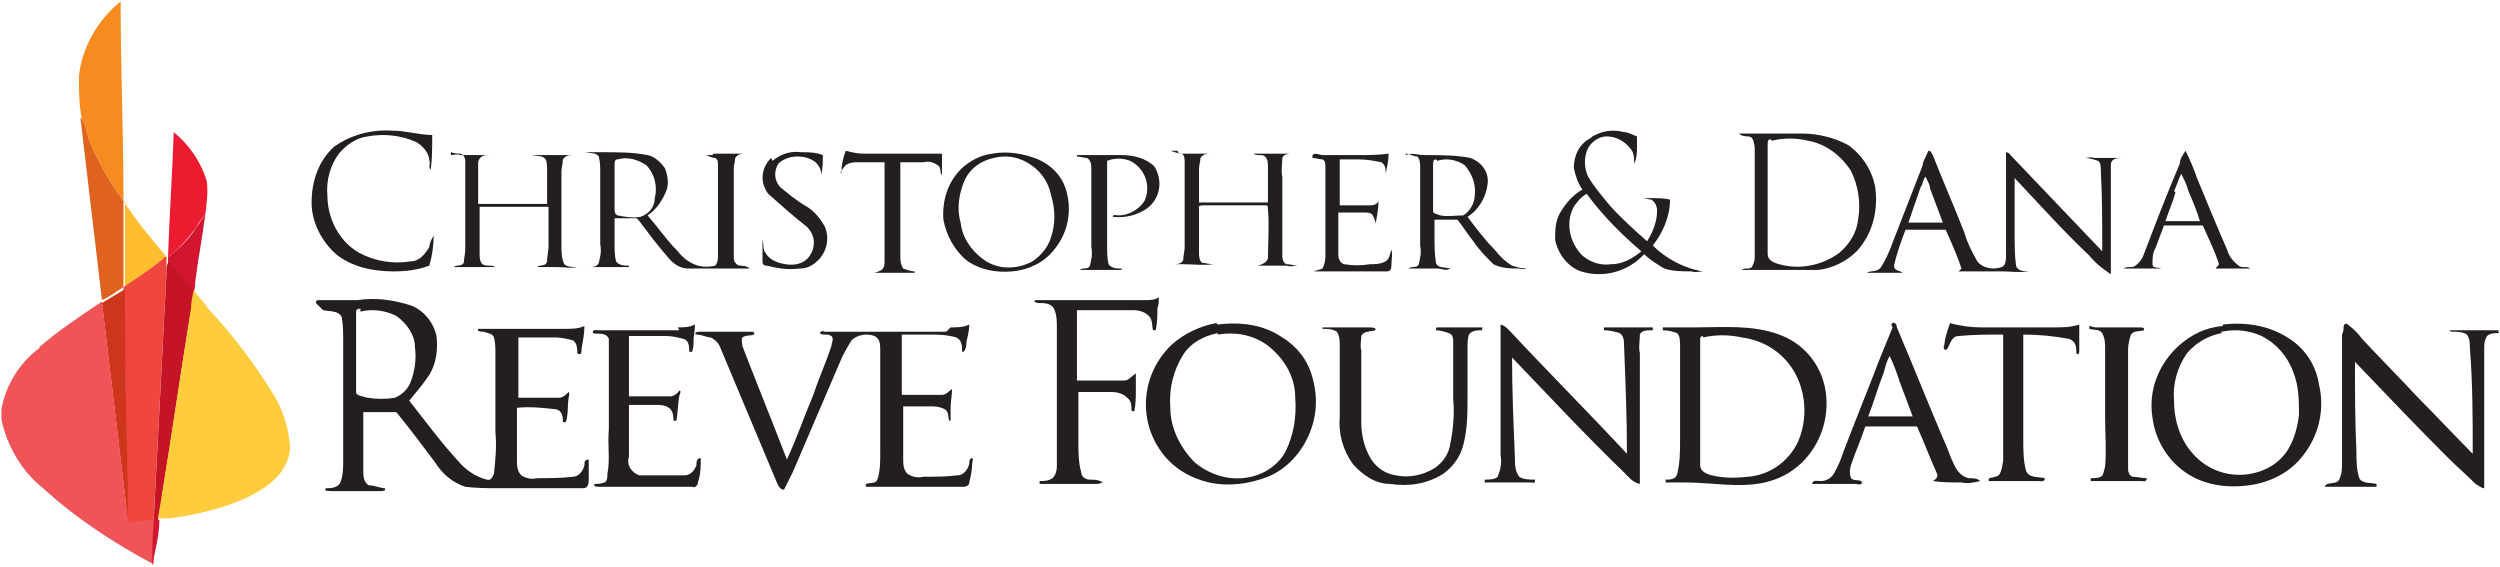 <?xml version="1.0" encoding="UTF-8"?> <svg xmlns="http://www.w3.org/2000/svg" version="1.1" viewBox="0 0 174.1 39.5"><defs><style> .cls-1 { fill: #e0621f; stroke: #e0621f; } .cls-1, .cls-2, .cls-3, .cls-4, .cls-5, .cls-6, .cls-7, .cls-8, .cls-9, .cls-10, .cls-11 { stroke-miterlimit: 10.4; stroke-width: 0px; } .cls-2 { fill: #ed1b2f; stroke: #ed1b2f; } .cls-3 { fill: #ef463e; stroke: #ef463e; } .cls-4 { fill: #f68b1f; stroke: #f68b1f; } .cls-5 { fill: #ffcc3e; stroke: #ffcc3e; } .cls-6 { fill: #c41426; stroke: #c41426; } .cls-7 { fill: #231f20; stroke: #231f20; } .cls-8 { fill: #d31630; stroke: #d31630; } .cls-9 { fill: #f05358; stroke: #f05358; } .cls-10 { fill: #cd351d; stroke: #cd351d; } .cls-11 { fill: #febe30; stroke: #febe30; } </style></defs><g><g id="Layer_1"><path class="cls-4" d="M5.5,5.3c.2-2,1.3-3.9,2.9-5.2,0,4.6.2,9.3.2,13.9-.9-1.2-1.7-2.6-2.3-4-.2-.6-.4-1.2-.6-1.7-.2-1-.2-1.9-.2-2.9Z"></path><path class="cls-1" d="M5.7,8.3c.3.6.4,1.2.6,1.7.6,1.4,1.4,2.8,2.3,4h0c0,2,0,4,0,6-.5.3-1,.7-1.5.9-.5-4.2-1-8.5-1.5-12.7Z"></path><path class="cls-7" d="M23.3,10.2c1.1-.8,2.6-1.2,4-1.1,1,0,1.9.3,2.8.3,0,.8,0,1.6-.1,2.4-.2-.1,0-.4-.1-.6,0-.5-.4-1-.9-1.3-1.1-.5-2.3-.6-3.4-.4-.8.1-1.5.6-2,1.2-.6.8-.9,1.9-.8,2.9,0,1.6.8,3.2,2.2,4,1.1.6,2.4.8,3.6.6.6,0,1-.5,1.3-1,0-.3.2-.6.3-.8,0,.7-.1,1.4-.3,2.1-.8.3-1.6.4-2.5.4-1.4,0-2.9-.3-4-1.2-1-.9-1.7-2.2-1.7-3.6,0-1.5.5-3,1.7-4h0Z"></path><path class="cls-7" d="M110.9,9.5c.7-.4,1.4-.5,2.2-.3.3,0,.6.2.9.3,0,.2,0,.4,0,.7,0,.4,0,.8-.2,1.2,0-.4,0-.8-.3-1.1-.4-.5-1-.8-1.6-.8-.5,0-1,.3-1.3.8-.3.6-.3,1.4,0,2,.4.7,1,1.4,1.5,2,.8.9,1.7,1.7,2.6,2.5.4-.6.7-1.4.7-2.1,0-.3-.1-.6-.4-.8-.2,0-.4-.1-.6-.1.2,0,.5,0,.7,0,.4,0,.8,0,1.2.1,0,1.2-.5,2.3-1.2,3.2.9.9,2.2,1.6,3.5,1.8-.3,0-.5.1-.8,0-.6,0-1.3,0-1.9-.2-.5-.3-1-.6-1.4-1-1.1,1.2-2.8,1.7-4.4,1.2-.9-.3-1.6-1.2-1.8-2.2,0-.6,0-1.2.3-1.8.4-.7.9-1.3,1.6-1.7-.3-.4-.5-1-.6-1.5,0-.9.4-1.7,1.2-2.1h0ZM109.6,14.4c-.6,1.1-.3,2.5.6,3.4.6.5,1.3.7,2,.6.8,0,1.5-.4,2.1-.9-1.4-1.2-2.7-2.5-3.8-4-.4.2-.7.6-.9.9Z"></path><path class="cls-2" d="M12.1,9.2c1.1.9,1.9,2.1,2.3,3.4.1.8,0,1.5-.1,2.3-.2.3-.5.6-.6.9-.6.8-1.2,1.5-2,2.1.1-2.9.3-5.8.4-8.7Z"></path><path class="cls-7" d="M121,9.3c.7,0,1.3,0,2,0,.8,0,1.6,0,2.5,0,1.1,0,2.3.3,3.2.8,1,.7,1.7,1.8,1.9,3,.2,1.6-.2,3.2-1.3,4.4-.7.7-1.7,1.2-2.7,1.3-1.2,0-2.3,0-3.5,0-.6,0-1.2,0-1.8,0,.2-.2.5,0,.7-.2.1-.2.2-.4.2-.7,0-.8,0-1.7,0-2.6,0-1.6,0-3.1,0-4.7,0-.3,0-.7-.2-1-.2-.2-.6,0-.9-.3ZM123.3,9.7c-.2,0-.2.2-.2.4v4.6c0,1,0,2,0,3,0,.4.4.6.8.7,1.4.4,3,.1,4.2-.8.7-.6,1.2-1.4,1.3-2.3.2-1.2,0-2.4-.5-3.4-.7-1.1-1.8-1.9-3-2.1-.8-.2-1.7-.2-2.5,0Z"></path><path class="cls-7" d="M134.3,10.5c.2,0,.2.2.3.3.7,1.8,1.5,3.6,2.2,5.4.2.7.5,1.3.9,2,.4.5,1.1.6,1.7.4.3-.1.3-.6.3-.8v-6.6c0-.2,0-.4,0-.6.2,0,.3.2.5.4,2.1,2.2,4.1,4.3,6.2,6.5,0-1.9,0-3.8-.1-5.6,0-.3,0-.6-.2-.7-.3-.1-.6-.2-.9-.2.2,0,.4-.1.6,0,.4,0,.9,0,1.3,0,.2,0,.5,0,.7,0-.3,0-.8,0-.8.5,0,2.5,0,5.1,0,7.6-.6-.4-1.1-.8-1.5-1.3-1.8-1.7-3.5-3.6-5.2-5.4,0,1.3,0,2.7,0,4,0,.7,0,1.4.1,2.1.1.4.6.4.9.4h0c-.6.1-1.3,0-1.9,0-1,0-2,0-3,0l.2-.2c-.3-.9-.7-1.8-1.1-2.7-.9,0-1.9,0-2.8,0-.3.8-.6,1.6-.8,2.5,0,.4.4.3.6.5-.4,0-.8,0-1.2,0-.4,0-.9,0-1.3,0,.3-.2.7,0,1-.4.3-.5.6-1.1.8-1.7.7-1.8,1.4-3.6,2.1-5.4,0-.3.2-.5.3-.8ZM133.8,12.9c-.3.9-.6,1.7-.9,2.6.8,0,1.6,0,2.4,0-.3-.8-.6-1.6-.9-2.4,0-.3-.2-.5-.3-.8-.2.2-.2.5-.3.7h0Z"></path><path class="cls-7" d="M151.8,11.4c0-.3.2-.6.4-.9.3.6.6,1.3.8,1.9.7,1.7,1.4,3.4,2.1,5,.1.4.4.8.8,1.1.2.2.6,0,.8.2-.8,0-1.6,0-2.4,0,0-.1.3-.2.2-.4-.3-.9-.7-1.7-1.1-2.6-.9,0-1.8,0-2.7,0-.2.5-.4,1.1-.6,1.6-.2.3-.2.7-.2,1.1,0,.3.4.2.6.3-.4,0-.8,0-1.2,0-.5,0-.9,0-1.4,0,.2-.2.6,0,.8-.2.3-.2.5-.5.6-.8.8-2.1,1.6-4.2,2.5-6.3ZM151.5,13.4c-.2.7-.5,1.4-.7,2,.8,0,1.6,0,2.4,0-.2-.7-.5-1.4-.8-2.1-.1-.4-.3-.8-.5-1.2-.2.4-.3.8-.5,1.2Z"></path><path class="cls-7" d="M53.8,11.2c.6-.5,1.3-.7,2-.6.5,0,1,0,1.5.2,0,.5,0,.9-.1,1.4,0-.3-.1-.6-.4-.9-.4-.3-.8-.4-1.3-.4-.5,0-1,.2-1.3.5-.3.5-.3,1.1.1,1.6.6.5,1.2,1,1.9,1.4.5.3.9.8,1.2,1.3.4.8.2,1.8-.4,2.4-.4.4-.8.6-1.3.6-.8.1-1.5,0-2.3-.2-.1,0-.3,0-.3-.3,0-.5,0-1,0-1.5.1.3,0,.6.2.9.3.5.8.7,1.4.8.6.1,1.3,0,1.7-.6.4-.6.4-1.4-.2-2-.9-.7-1.8-1.5-2.7-2.3-.6-.8-.5-1.8.2-2.5h0Z"></path><path class="cls-7" d="M58.6,12c0-.5.1-1,.3-1.5.4.1.8.2,1.2.2h4.6c.3,0,.6,0,.9,0,0,.5,0,1,0,1.5-.2-.2,0-.5-.3-.7-.3-.2-.6-.3-1-.2-.5,0-1.1,0-1.6,0,0,2.2,0,4.3,0,6.5,0,.3,0,.6.2.9.3.1.5.2.8.2,0,0,0,0,0,.1-.5,0-.9,0-1.4,0-.5,0-1,0-1.5,0,.2,0,.4-.1.6-.2.2-.2.2-.4.2-.6,0-.8,0-1.5,0-2.3,0-1.5,0-3.1,0-4.6-.6,0-1.2,0-1.8,0-.3,0-.6,0-.9.2-.2.2-.3.4-.4.6h0Z"></path><path class="cls-7" d="M69.1,10.7c1.1-.2,2.2,0,3.2.4.9.4,1.6,1.1,1.9,2,.5,1.5.2,3.1-.8,4.3-.7.9-1.8,1.4-2.9,1.5-1.1.1-2.2-.1-3.1-.7-.9-.7-1.5-1.8-1.7-2.9-.1-1.3.3-2.6,1.2-3.5.6-.6,1.4-1,2.2-1.1ZM69.2,11c-.9.2-1.6.7-2,1.5-.4.9-.6,2-.3,3,.1,1,.7,1.9,1.5,2.5,1,.8,2.4.8,3.5.2.6-.4,1.1-1,1.3-1.7.3-.9.3-1.9,0-2.9-.2-1-.8-1.8-1.7-2.3-.7-.4-1.5-.5-2.3-.3h0Z"></path><path class="cls-7" d="M31.4,10.8c.2,0,.4-.1.7,0,.6,0,1.2,0,1.7,0,.1,0,.2,0,.3,0-.3,0-.7,0-.8.5,0,1,0,1.9,0,2.9,1.6,0,3.2,0,4.8,0,0-.8,0-1.5,0-2.3,0-.3,0-.6-.1-.8-.2-.3-.6-.2-.9-.3.1,0,.2,0,.4,0,.7,0,1.3,0,2,0,.1,0,.3,0,.4,0-.2,0-.5,0-.7.3,0,.3-.1.6-.1.8,0,1.7,0,3.5,0,5.2,0,.4,0,.9.2,1.3.2.2.6.2.9.2h0c-.5.1-.9,0-1.4,0s-.9,0-1.4,0c.2-.2.6,0,.7-.4,0-.4.1-.7.1-1.1,0-.9,0-1.8,0-2.7-.1,0-.3,0-.4,0-1.1,0-2.2,0-3.2,0-.4,0-.8,0-1.2,0,0,1.1,0,2.2,0,3.3,0,.2,0,.5.2.7.3.2.6,0,.9.2-.5,0-1.1,0-1.6,0-.4,0-.9,0-1.3,0,.2-.2.5,0,.7-.3,0-.3.1-.6.1-.9,0-1.3,0-2.7,0-4,0-.7,0-1.5,0-2.2,0-.2-.1-.4-.3-.5-.2,0-.4,0-.7-.1h0Z"></path><path class="cls-7" d="M49.7,10.7c.6,0,1.2,0,1.8,0,.1,0,.3,0,.4,0-.2,0-.5,0-.7.3,0,.2-.1.5-.1.7v3.9c0,.8,0,1.5,0,2.3,0,.2,0,.3.2.5.2.2.6,0,.9.3-.7,0-1.4,0-2.2,0-.7,0-1.4,0-2.1,0-.5,0-1-.3-1.4-.8-.7-.8-1.3-1.6-1.9-2.4,0,0-.2-.3-.3-.3-.5,0-1,0-1.5,0,0,.6,0,1.2,0,1.8,0,.4,0,.8.1,1.2.2.3.6.3.9.3,0,0,0,0,0,.1-.7,0-1.4,0-2.1,0-.2,0-.5,0-.7,0,.2,0,.6,0,.7-.3.1-.4.2-.8.1-1.3,0-1.7,0-3.3,0-5,0-.4,0-.7-.1-1.1-.2-.3-.6-.2-.9-.3.4,0,.8,0,1.2,0,1,0,2.1,0,3.1.2.5.1.9.5,1.2.9.2.5.3,1.1.1,1.6-.3.7-.7,1.3-1.3,1.7.7.8,1.3,1.7,2.1,2.5.4.5.8.8,1.4,1,.4.1.8.1,1.2,0,.2-.2.2-.5.2-.7,0-1.3,0-2.6,0-3.9,0-.8,0-1.6,0-2.4,0-.2,0-.4-.2-.5-.2,0-.4-.1-.6-.2.1,0,.2,0,.4,0ZM43,11.1c-.2,0-.2.2-.2.4v3.1c0,.1,0,.3.2.4.5.1,1.1.2,1.6.1.6-.2,1-.7,1-1.3.2-.8,0-1.7-.6-2.3-.6-.4-1.3-.6-2-.4h0Z"></path><path class="cls-7" d="M75,10.8c.1,0,.2,0,.4,0,.9,0,1.8,0,2.7,0,.8,0,1.7.2,2.3.8.6,1,.4,2.2-.5,2.9-.7.5-1.6.7-2.4.6,0-.2.2-.1.4-.1.7,0,1.4-.4,1.8-1,.5-1.1,0-2.3-1-2.8,0,0,0,0,0,0-.5-.2-1.1-.2-1.6,0,0,2,0,4,0,5.9,0,.4,0,.9.1,1.3.2.3.6.3.9.3,0,0,0,0,0,.1-.5,0-1,0-1.5,0-.5,0-.9,0-1.4,0,.2-.2.6,0,.7-.3.1-.4.2-.8.1-1.3v-5.4c0-.3,0-.6-.3-.8-.2,0-.5-.1-.7-.1h0Z"></path><path class="cls-7" d="M82.1,10.7c.6,0,1.3,0,1.9,0,.1,0,.2,0,.3,0-.2,0-.5,0-.7.3,0,.2-.1.5-.1.8,0,.8,0,1.6,0,2.3,1.6,0,3.2,0,4.8,0,0-.8,0-1.7,0-2.5,0-.2,0-.5-.2-.7-.2-.2-.6,0-.8-.2.6,0,1.2,0,1.8,0,.3,0,.6,0,.9,0-.2,0-.6,0-.7.3,0,.4-.1.9,0,1.3,0,1.8,0,3.6,0,5.4,0,.2,0,.6.3.7.3,0,.5.1.8.1-.3,0-.5.1-.8,0-.7,0-1.4,0-2,0h0c.3-.1.6-.2.7-.5,0-1.1.1-2.3,0-3.4,0-.1,0-.3-.1-.3-1.5,0-2.9,0-4.4,0-.1,0-.4,0-.3.2,0,1,0,2.1,0,3.1,0,.2,0,.5.2.7.2,0,.5.1.8.1h0c-.7.1-1.4,0-2.1,0-.2,0-.5,0-.7,0,.2,0,.6,0,.7-.3,0-.3.1-.6.1-.9,0-2,0-4,0-5.9,0-.2,0-.5-.2-.6-.2,0-.5-.1-.8-.2.2,0,.3,0,.5,0h0Z"></path><path class="cls-7" d="M91.4,10.8c.2-.2.5,0,.7,0,.8,0,1.7,0,2.5,0,.7,0,1.4,0,2.1-.1,0,.5-.1.9-.2,1.4,0-.3,0-.6-.3-.8-.5-.1-1-.2-1.6-.2-.4,0-.9,0-1.3,0,0,1.1,0,2.1,0,3.2.7,0,1.4,0,2.2,0,.2,0,.4-.1.5-.3,0,.5-.1,1-.2,1.6,0-.2-.1-.4-.2-.6-.1-.2-.4-.2-.6-.2-.6,0-1.2,0-1.8,0,0,1,0,1.9,0,2.9,0,.3.1.6.4.7.6.1,1.2.1,1.8,0,.4,0,.7,0,1.1-.2.3-.2.3-.6.4-.8.1.3,0,.6,0,1,0,.2,0,.5-.3.5-1.2,0-2.5,0-3.7,0-.5,0-1,0-1.4,0,.2-.1.4-.1.6-.2.1-.2.2-.5.2-.8,0-1.4,0-2.7,0-4.1,0-.7,0-1.5,0-2.2,0-.2,0-.4-.2-.5-.2,0-.5-.1-.7-.1h0Z"></path><path class="cls-7" d="M97.9,10.8c.4-.2.8,0,1.3,0,1.1,0,2.2,0,3.2.2.8.3,1.3,1,1.2,1.8-.1.9-.6,1.8-1.4,2.3.6.8,1.2,1.6,1.9,2.3.3.4.7.8,1.2,1.1.3.1.7.2,1,.2-.2.1-.4,0-.5,0-.6,0-1.2,0-1.8-.3-.5-.5-1-1-1.4-1.6-.4-.5-.7-1-1.1-1.5-.5,0-1.1,0-1.6,0,0,.4,0,.8,0,1.2,0,.6,0,1.2.1,1.8.1.4.7.3,1,.4-.3.2-.6,0-.9,0-.7,0-1.3,0-2,0,.2-.2.6,0,.7-.3.1-.4.2-.8.1-1.3v-5.4c0-.3,0-.6-.2-.8-.3,0-.5-.2-.8-.2ZM100,11.1c-.2,0-.2.2-.2.4,0,1.1,0,2.2,0,3.2,0,.2.3.2.5.3.5.1,1.1,0,1.6,0,.5-.3.8-.9.8-1.4.1-.8-.2-1.5-.7-2.1-.6-.4-1.3-.5-1.9-.3h0Z"></path><path class="cls-11" d="M8.6,14c.9,1.4,2,2.7,3,3.9-.9.7-1.9,1.4-2.9,2.1h0c0-2,0-4,0-6Z"></path><path class="cls-8" d="M13.7,15.8c.2-.3.4-.6.6-.9-.2,1.6-.5,3.1-.7,4.7,0,.2,0,.4-.1.7h0c-.6-.6-1.2-1.3-1.7-2,0,.2,0,.4-.1.6,0-.3,0-.6,0-1,.8-.6,1.5-1.3,2-2.1Z"></path><path class="cls-3" d="M11.6,17.9h0c0,.2,0,.6,0,.9-.3,5.8-.6,11.6-.9,17.4,0,0,0,.2,0,.3l-.2-.2c-.6,0-1.2.1-1.7.2v-.3c0-.7,0-1.3,0-2,0-4.7-.1-9.5-.2-14.2,1-.7,2-1.3,2.9-2.1Z"></path><path class="cls-6" d="M11.8,18.2c.5.7,1.1,1.3,1.7,2,0,.5,0,.9-.2,1.4-.7,4.3-1.3,8.5-2,12.8,0,.6-.2,1.2-.3,1.8,0,0,0,.1,0,.1h-.3c.3-5.8.6-11.6.9-17.4,0-.2,0-.4.1-.6Z"></path><path class="cls-10" d="M8.7,20h0c0,4.7.1,9.4.2,14.2,0,.7,0,1.3,0,2-.6-5-1.2-10.1-1.8-15.1,0,0,0,0,0,0,.5-.3,1-.6,1.5-.9Z"></path><path class="cls-5" d="M13.5,20.2h0c.3.5.7.8,1,1.3,1.7,1.8,3.2,3.8,4.5,5.9.7,1.1,1.1,2.4,1.2,3.7,0,.9-.5,1.8-1.2,2.4-.8.7-1.8,1.2-2.9,1.6-1.4.5-2.8.8-4.3,1-.3,0-.5,0-.8,0,.1-.6.2-1.2.3-1.8.7-4.3,1.3-8.5,2-12.8,0-.4.1-.9.2-1.3Z"></path><path class="cls-7" d="M79.8,20.9c.3,0,.6,0,.9-.2,0,.3,0,.5-.1.8,0,.5,0,.9-.1,1.4,0,.1,0,.1-.2.1-.1-.3,0-.7-.3-1-.3-.3-.7-.4-1.1-.4-1.3,0-2.6,0-3.9,0,0,1.6,0,3.3,0,4.9,1.1,0,2.2,0,3.3,0,.3,0,.5-.3.8-.5,0,.4,0,.7,0,1.1,0,.5,0,1-.1,1.5,0,.1-.2,0-.2,0,0-.3,0-.7-.3-.9-.3-.3-.7-.4-1.1-.4-.8,0-1.5,0-2.3,0,0,1.2,0,2.4,0,3.5,0,.7,0,1.4.2,2.1,0,.3.3.5.6.5.3,0,.6,0,.9.2-.1,0-.2.1-.4.1-.9,0-1.9,0-2.8,0-.4,0-.8,0-1.2,0v-.2c.3,0,.6,0,.9-.2.2-.2.3-.5.3-.8,0-.6,0-1.2,0-1.9v-7.8c0-.4,0-.9-.2-1.3-.2-.4-.7-.4-1.1-.4-.1,0-.4-.1-.2-.2.9,0,1.9,0,2.8,0,1.6,0,3.3,0,4.9,0h0Z"></path><path class="cls-7" d="M22,21.1c0-.1,0-.2.2-.2.9,0,1.8,0,2.7,0,1.3-.2,2.6,0,3.8.4.9.4,1.5,1.2,1.7,2.1.1.9,0,1.9-.5,2.7-.4.6-.9,1.2-1.4,1.8,1.1,1.4,2.2,2.9,3.4,4.2.5.6,1.2,1.1,2,1.3.3.1.4-.2.5-.4.1-1,.2-1.9.1-2.9v-5.5c0-.4,0-.7-.1-1.1-.1-.3-.5-.3-.7-.4-.2,0-.5,0-.4-.2.2,0,.5,0,.8,0,1.8,0,3.5,0,5.3,0,.4,0,.9,0,1.3-.2,0,.5-.1,1-.2,1.6,0,.2,0,.5-.3.3,0-.3,0-.7-.3-.9-.4-.1-.8-.2-1.2-.2-.9,0-1.8,0-2.6,0,0,1.4,0,2.8,0,4.2.9,0,1.9,0,2.8,0,.3,0,.5-.2.7-.4.1.1,0,.3,0,.4-.1.6,0,1.1-.2,1.7h-.2c0-.3,0-.8-.5-.9-.9-.1-1.8-.2-2.7-.1,0,1.2,0,2.4,0,3.6,0,.4,0,.8.3,1.1.3.2.7.3,1.1.2.8,0,1.7,0,2.5-.1.4,0,.7-.4.8-.8,0-.2,0-.4.3-.4,0,.4,0,.9,0,1.3,0,.3,0,.7-.4.7-1.1,0-2.3,0-3.4,0-.8,0-1.6,0-2.3,0-.8,0-1.7,0-2.5-.1-.9-.3-1.6-.9-2.1-1.7-.9-1.2-1.8-2.4-2.7-3.5-.8,0-1.5,0-2.3,0,0,1.4,0,2.7,0,4.1,0,.3,0,.8.4,1,.4,0,.8.2,1.1.2.1.2-.2.2-.3.2-1.1,0-2.3,0-3.4,0-.2,0-.6,0-.4-.2.3,0,.8,0,1-.4.2-.5.2-1,.2-1.6,0-2.7,0-5.5,0-8.2,0-.6,0-1.1-.1-1.7-.2-.5-.9-.4-1.3-.5h0ZM25.1,21.5c-.1,0-.3,0-.3.2,0,1.8,0,3.5,0,5.3,0,.1,0,.3,0,.4.2.2.5.2.8.3.6.1,1.3.1,1.9,0,.5-.2.9-.6,1.1-1.1.3-.8.4-1.6.3-2.4,0-.9-.6-1.7-1.3-2.2-.8-.4-1.7-.5-2.5-.3Z"></path><path class="cls-9" d="M2.7,24.2c1.4-1.2,2.9-2.2,4.4-3.2.6,5,1.2,10.1,1.8,15.1v.3c.6,0,1.1-.2,1.7-.2l.2.2c0,1-.1,1.9-.1,2.9-2.8-1.5-5.4-3.2-7.7-5.3-1.5-1.2-2.5-2.9-2.9-4.8v-.7c.3-1.7,1.3-3.3,2.7-4.3h0Z"></path><path class="cls-7" d="M131.7,22.6c.2-.3.4,0,.4.2,1.1,2.6,2.1,5.1,3.2,7.7.3.6.5,1.3.8,1.9.2.4.5.8,1,.9.3,0,.6,0,.8.2-.4.1-.9.2-1.3.1-.7,0-1.3,0-2-.1.2-.1.4-.3.3-.5-.5-1.1-.9-2.2-1.4-3.3-1.2,0-2.4,0-3.6,0-.3.9-.7,1.8-1,2.7-.1.3-.1.6,0,.9.2.2.5.1.7.2.2.2-.1.3-.3.2-.6,0-1.2,0-1.7,0-.5,0-.9,0-1.4,0,0-.3.4-.2.6-.2.4,0,.7-.2.9-.5.3-.5.5-1,.7-1.6.8-2.1,1.7-4.3,2.5-6.4.3-.7.6-1.5.9-2.2ZM131.2,25.9c-.4,1-.7,2.1-1.1,3.1,1,0,2.1,0,3.1,0-.3-.8-.6-1.6-.9-2.4-.2-.6-.4-1.2-.7-1.8-.2.3-.3.7-.4,1.1h0Z"></path><path class="cls-7" d="M84.8,22.6c1.6-.2,3.2,0,4.5.9,1,.6,1.8,1.6,2.1,2.8.4,1.4.3,2.8-.3,4.1-.6,1.3-1.6,2.3-2.8,2.8-1.3.5-2.7.7-4.1.4-1.3-.3-2.5-1-3.3-2.1-1.7-2.3-1.4-5.5.7-7.5.9-.8,2-1.3,3.1-1.5ZM84.8,23.2c-1,.2-1.9.7-2.4,1.5-.7,1.1-1,2.4-.9,3.7,0,1.4.7,2.8,1.7,3.8,1.2,1,2.8,1.4,4.3.9.9-.3,1.6-.9,2-1.6.6-1.2.8-2.5.7-3.8,0-1.5-.8-2.8-2-3.7-1-.7-2.2-.9-3.4-.7h0Z"></path><path class="cls-7" d="M104.4,22.6c.3,0,.5.2.7.4,2.7,2.9,5.5,5.7,8.2,8.6,0-2.5-.1-5-.2-7.5,0-.3,0-.7-.3-.9-.3-.1-.7-.2-1.1-.2,0,0,0-.2,0-.2.7,0,1.4,0,2.1,0,.4,0,.8,0,1.3,0,0,0,0,.1,0,.2,0,0,0,0-.1,0-.3,0-.7,0-.8.3,0,.4-.1.9,0,1.3,0,2.4,0,4.9,0,7.3,0,.6,0,1.2,0,1.8-.5-.1-.8-.5-1.1-.8-2.7-2.6-5.2-5.3-7.8-8,0,2.3.1,4.6.2,7,0,.4,0,.9.3,1.3.3.2.7.2,1.1.2,0,.1,0,.3-.2.2-.7,0-1.5,0-2.2,0-.4,0-.8,0-1.1,0,0,0,0-.1,0-.2.3,0,.7,0,.9-.2.2-.5.3-1,.2-1.5,0-2.9,0-5.7,0-8.6,0-.2,0-.4,0-.5h0Z"></path><path class="cls-7" d="M135.4,24.2c0-.6.2-1.1.4-1.7.7.2,1.5.3,2.2.3h5c.6,0,1.2,0,1.8-.2,0,.6,0,1.2,0,1.8,0,.1,0,.4-.2.2,0-.4,0-.8-.5-1-1.1-.2-2.1-.3-3.2-.3,0,2.4,0,4.8,0,7.2,0,.8,0,1.6.2,2.3.2.5.9.4,1.3.5,0,.3-.3.2-.5.2-.8,0-1.7,0-2.5,0-.3,0-.6,0-.9,0-.1-.3.3-.2.4-.3.5,0,.5-.7.6-1.1,0-2.9,0-5.9,0-8.8-1,0-2.1,0-3.1.1-.5,0-.6.6-.8.9-.2.2-.3-.1-.2-.3h0Z"></path><path class="cls-7" d="M154.8,22.6c1.7-.2,3.4.1,4.8,1.1,1,.7,1.7,1.8,1.9,3.1.4,1.7,0,3.5-1.1,4.9-.9,1.2-2.3,1.9-3.8,2.1-1.5.2-3.1,0-4.4-.9-1.3-.9-2.1-2.3-2.3-3.8-.3-1.9.4-3.7,1.8-5,.9-.8,1.9-1.3,3.1-1.4ZM154.7,23.2c-1,.2-1.8.7-2.4,1.4-.7,1-1,2.2-.9,3.3,0,1.5.5,2.9,1.5,3.9,1.3,1.3,3.2,1.6,4.8.9.7-.3,1.3-.8,1.7-1.5.4-.7.6-1.5.7-2.3,0-1,0-2-.4-3-.4-1.1-1.2-2-2.2-2.5-.9-.4-1.8-.5-2.8-.3h0Z"></path><path class="cls-7" d="M163.2,23c0-.2,0-.6.3-.4.4.3.7.6,1,1,1.3,1.4,2.6,2.7,3.9,4.1,1.3,1.3,2.5,2.6,3.8,3.9,0-2.5,0-4.9-.2-7.4,0-.3,0-.6-.2-.9-.3-.2-.7-.2-1-.2,0,0-.2,0-.2-.1,0,0,0,0,0,0,.4,0,.8,0,1.1,0,.8,0,1.5,0,2.3,0v.2c-.3,0-.6,0-.8.2-.2.3-.2.6-.2.9,0,2,0,3.9,0,5.9,0,1.3,0,2.5,0,3.8-.2,0-.4-.2-.6-.3-.6-.6-1.3-1.2-1.9-1.8-2.2-2.2-4.3-4.4-6.5-6.7,0,2.1,0,4.1.1,6.2,0,.6,0,1.3.2,1.9.2.4.8.3,1.2.4,0,0,0,.1,0,.2-.4,0-.8,0-1.3,0-.8,0-1.5,0-2.3,0,.1-.4.8-.1,1-.5.2-.4.2-.8.2-1.2,0-3,0-5.9,0-8.9Z"></path><path class="cls-7" d="M47.2,22.8c.4,0,.8,0,1.2-.2,0,.4-.1.8-.1,1.1,0,.3,0,.5-.1.8h-.2c0-.3,0-.8-.4-.9-.4-.1-.8-.2-1.2-.2-.9,0-1.7,0-2.6,0,0,1.4,0,2.8,0,4.2,1,0,1.9,0,2.9,0,.2,0,.5-.2.6-.4.2,0,0,.3,0,.4-.1.6-.1,1.2-.2,1.7h-.2c0-.3,0-.5-.2-.8-.2-.2-.5-.3-.8-.3-.7,0-1.4,0-2.1,0h0c0,1.2,0,2.4,0,3.6-.2.6.2,1.1.7,1.3.2,0,.4,0,.6,0,.9,0,1.7,0,2.6,0,.4,0,.7-.4.8-.7,0-.2,0-.5.3-.5,0,.6,0,1.1-.2,1.7,0,.2-.2.4-.4.3-1.6,0-3.2,0-4.8,0-.6,0-1.1,0-1.7,0-.1,0-.4,0-.3-.2.2,0,.4,0,.7-.1.2-.1.2-.4.2-.6.2-1,0-2,.1-3.1,0-1.5,0-2.9,0-4.4,0-.6,0-1.2,0-1.9-.2-.5-.8-.3-1.1-.4-.1-.3.3-.2.4-.2,1.9,0,3.7,0,5.6,0h0Z"></path><path class="cls-7" d="M66.2,22.8c.4,0,.9,0,1.3-.2,0,.4-.1.8-.2,1.2,0,.2,0,.5-.2.7h-.1c0-.4,0-.8-.4-1-.7-.2-1.3-.2-2-.2-.6,0-1.2,0-1.8,0,0,1.4,0,2.8,0,4.2.9,0,1.9,0,2.8,0,.3,0,.5-.3.7-.4,0,.4-.1.9-.1,1.3,0,.3,0,.6,0,.9h-.1c-.1-.3,0-.6-.3-.8-.4-.2-.7-.2-1.1-.2-.6,0-1.2,0-1.8,0,0,1.2,0,2.4,0,3.7,0,.3,0,.7.3,1,.3.2.7.3,1.1.2.8,0,1.6,0,2.4-.1.4,0,.7-.4.8-.8,0-.1,0-.4.2-.4.1.1,0,.3,0,.4,0,.4-.1.9-.2,1.3,0,.2-.2.3-.4.3-1.7,0-3.3,0-5,0-.6,0-1.2,0-1.8,0v-.2c.3-.1.7,0,.8-.3.2-.6.2-1.2.2-1.9,0-2.4,0-4.7,0-7.1,0-.4,0-.8-.4-1-.5-.2-1.2-.1-1.6.3-.3.5-.6,1-.8,1.5-1.1,2.6-2.2,5.1-3.3,7.7-.2.4-.4.8-.6,1.2-.3,0-.4-.3-.5-.5-1.3-3.1-2.6-6.2-3.9-9.3-.1-.3-.3-.6-.7-.8-.3,0-.6-.2-1-.2-.2-.1,0-.2.2-.2.6,0,1.2,0,1.8,0,.6,0,1.2,0,1.8,0,.1,0,.3,0,.2.2-.2.1-.5,0-.8.2-.1.2,0,.4,0,.6,1,2.6,2.1,5.3,3.1,7.9.7-1.5,1.2-3,1.8-4.4.4-1.2.9-2.3,1.3-3.5,0-.2.2-.5,0-.7-.3-.2-.6,0-.8-.2,0-.1.2-.2.3-.1.6,0,1.3,0,1.9,0,1,0,1.9,0,2.9,0h3.7Z"></path><path class="cls-7" d="M92.1,22.8c.2,0,.5,0,.7,0,.8,0,1.7,0,2.5,0,.2,0,.4,0,.5.1,0,.2-.3.1-.5.2-.2,0-.4.1-.5.3,0,.3-.1.7,0,1v5c0,.9.2,1.8.7,2.6.4.6,1,1,1.7,1.1.9.2,1.9,0,2.7-.5.6-.4,1-1,1.1-1.7.2-1,.3-2.1.2-3.1,0-1.3,0-2.7,0-4,0-.2,0-.5-.3-.6-.3-.1-.6-.2-.9-.2,0-.1,0-.2.1-.2.6,0,1.2,0,1.7,0,.5,0,.9,0,1.4,0,.1,0,0,.1,0,.2-.3,0-.7,0-.9.3-.1.3-.1.5-.1.8v3.4c0,1.2,0,2.4-.3,3.5-.2.8-.7,1.5-1.4,2-1.1.7-2.4.9-3.7.7-1,0-1.9-.6-2.6-1.4-.7-1-1-2.1-.9-3.3,0-1.6,0-3.3,0-4.9,0-.3,0-.7-.2-1-.3-.2-.7-.2-1-.2v-.2Z"></path><path class="cls-7" d="M115.8,22.8c.7,0,1.4,0,2.2,0,2,0,4-.2,5.9.5,1.4.5,2.5,1.6,3,3,.6,1.7.3,3.7-.8,5.2-.8,1.1-1.9,1.8-3.2,2.1-1.8.4-3.7,0-5.5,0-.5,0-.9,0-1.4,0,0,0,0-.1,0-.2.3,0,.7,0,.8-.4.2-.8.2-1.6.2-2.3,0-2.2,0-4.4,0-6.6,0-.3,0-.7-.2-.9-.3-.1-.6-.2-1-.2v-.2ZM118.6,23.4c0,0-.2,0-.2.2,0,1.9,0,3.9,0,5.8,0,1,0,2,0,3,0,.4.4.6.8.7.8.2,1.7.2,2.5.1,1.5-.1,2.8-1,3.5-2.4.7-1.6.6-3.5-.3-5-.8-1.3-2.1-2.1-3.6-2.3-.9-.2-1.8-.2-2.7,0h0Z"></path><path class="cls-7" d="M145.9,22.8c.2,0,.5,0,.7,0,.8,0,1.6,0,2.4,0,.1,0,.4,0,.3.2-.3.1-.7,0-.9.3-.1.3-.2.7-.2,1,0,2.2,0,4.5,0,6.7,0,.6,0,1.1,0,1.7,0,.2.1.4.3.5.3,0,.7.1,1,.1,0,.3-.3.2-.4.2-.8,0-1.6,0-2.4,0-.4,0-.7,0-1.1,0v-.2c.3,0,.5,0,.7-.1.2-.1.2-.4.3-.7.1-1.1,0-2.3,0-3.4v-4.8c0-.4,0-.7-.2-1.1-.2-.3-.6-.2-.9-.3,0,0,0-.1,0-.2Z"></path><path class="cls-8" d="M10.8,36.2h.3c0,1.1-.3,2.1-.5,3.2,0-1,0-1.9.1-2.9,0,0,0-.2,0-.3Z"></path></g></g></svg> 